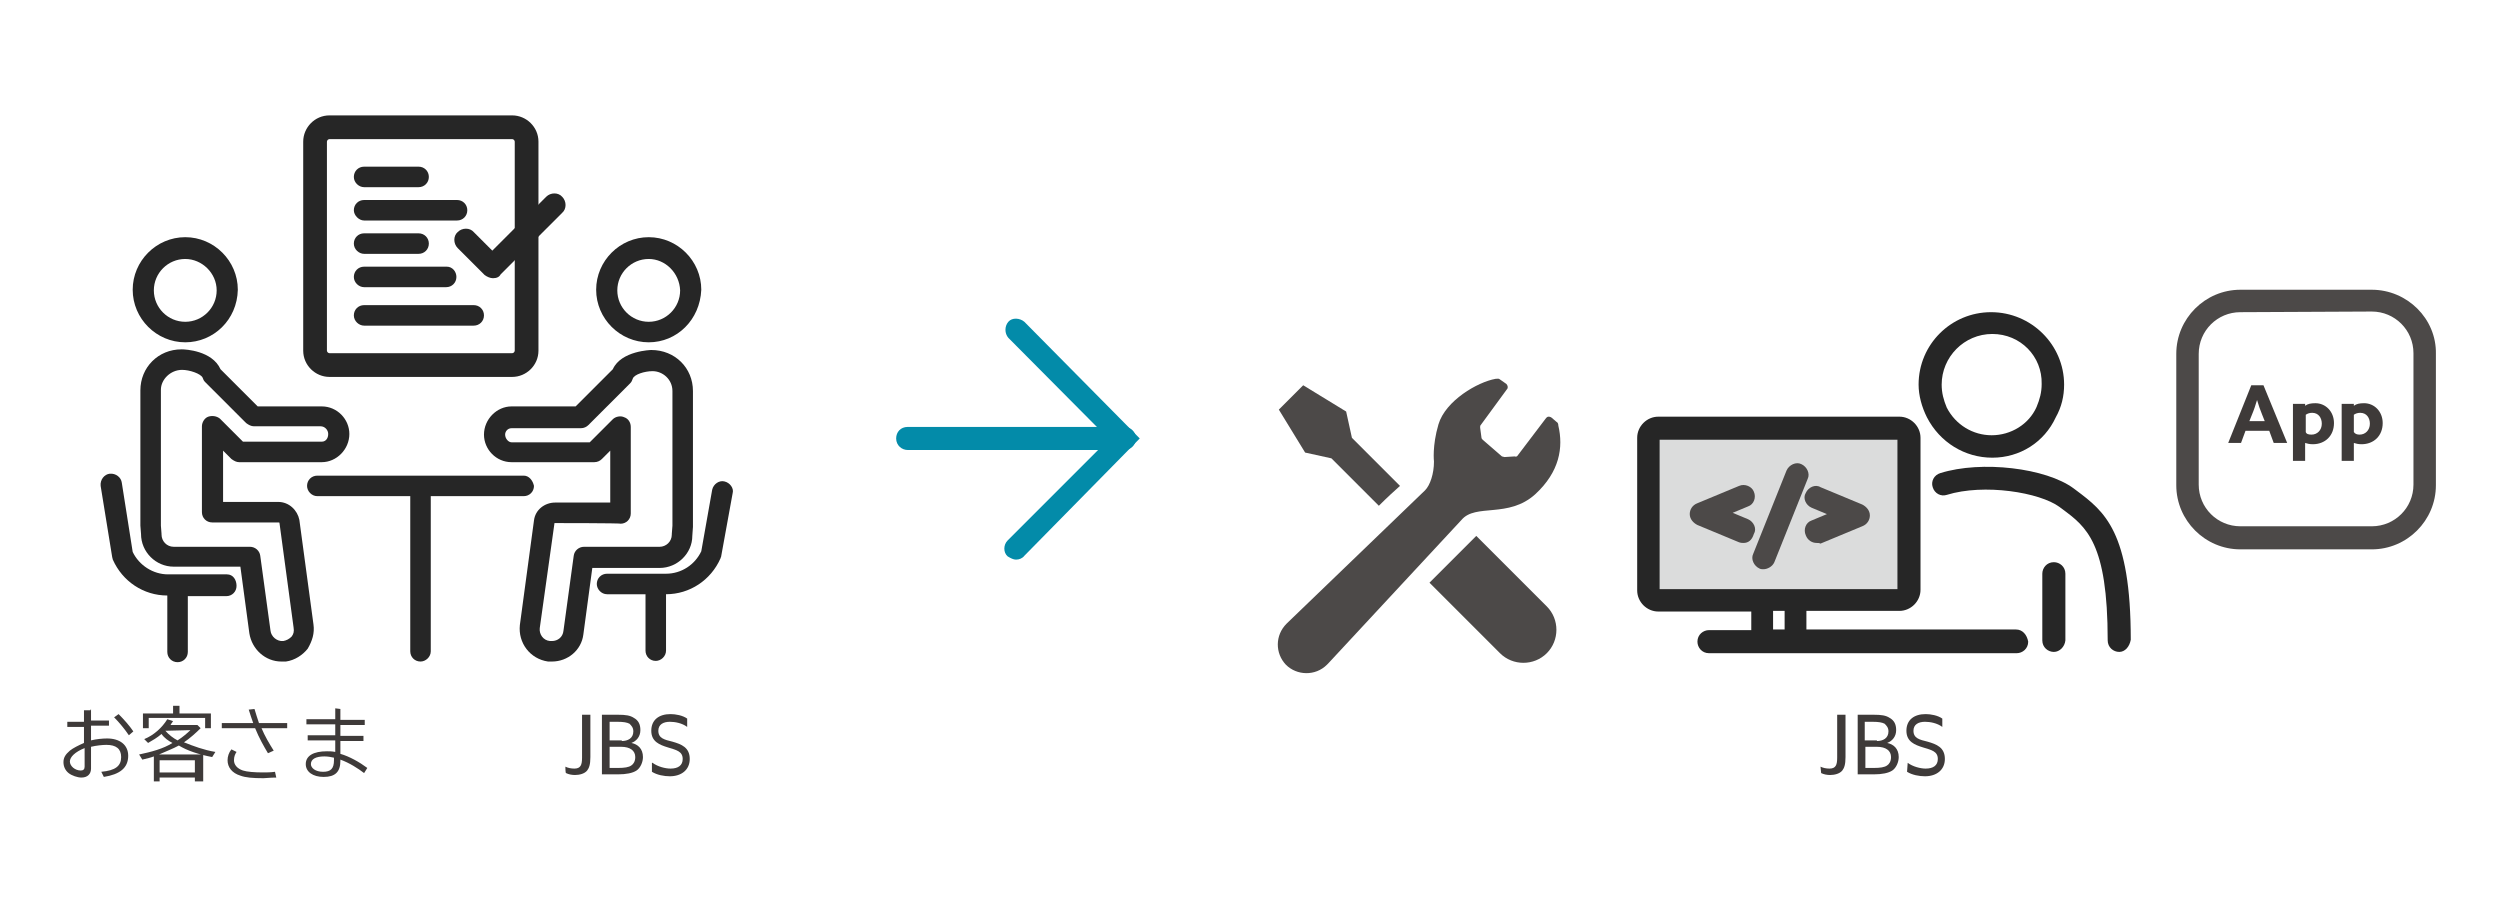 <?xml version="1.0" encoding="utf-8"?>
<!-- Generator: Adobe Illustrator 26.3.1, SVG Export Plug-In . SVG Version: 6.00 Build 0)  -->
<svg version="1.1" id="レイヤー_1" xmlns="http://www.w3.org/2000/svg" xmlns:xlink="http://www.w3.org/1999/xlink" x="0px"
	 y="0px" width="390px" height="140px" viewBox="0 0 390 140" style="enable-background:new 0 0 390 140;" xml:space="preserve">
<style type="text/css">
	.st0{fill:#038BA9;}
	.st1{fill:#3E3A39;}
	.st2{fill:#262626;}
	.st3{fill:#DBDCDC;}
	.st4{fill:#4C4948;}
</style>
<g>
	<path class="st0" d="M158.5,87.3c-0.4,0-0.8-0.2-1.3-0.5c-0.7-0.6-0.7-1.8,0-2.5L173,68.5l-15.7-15.8c-0.6-0.7-0.6-1.8,0-2.5
		s1.8-0.6,2.5,0l18,18.2l-18,18.3C159.5,87.1,159,87.3,158.5,87.3z"/>
	<path class="st0" d="M175.4,70.2h-33.8c-0.9,0-1.8-0.7-1.8-1.8c0-1,0.7-1.8,1.8-1.8h33.8c0.9,0,1.8,0.7,1.8,1.8
		S176.3,70.2,175.4,70.2z"/>
</g>
<g>
	<path class="st1" d="M14.2,110.6v1.8H17v0.8h-2.8v2.3c0.8-0.2,1.8-0.3,2.5-0.3c2,0,3.3,1,3.3,2.7c0,1.9-1.3,2.9-3.8,3.3l-0.4-0.8
		c2.2-0.2,3.1-0.9,3.1-2.3c0-1.3-0.8-1.9-2.3-1.9c-0.6,0-1.6,0.1-2.4,0.3v3.4c0,0.8-0.5,1.4-1.5,1.4c-0.6,0-1.5-0.3-2-0.7
		s-0.8-1-0.8-1.7s0.3-1.2,1-1.8c0.5-0.4,1.3-0.8,2.2-1.2v-2.5h-2.6v-0.8h2.6v-1.8h1L14.2,110.6L14.2,110.6z M13.2,116.7
		c-1.5,0.6-2.3,1.4-2.3,2.1c0,0.7,0.8,1.4,1.7,1.4c0.4,0,0.6-0.2,0.6-0.6V116.7z M20.1,114.7c-0.6-0.9-1.5-2-2.3-2.8l0.7-0.5
		c0.8,0.8,1.7,1.8,2.3,2.7L20.1,114.7z"/>
	<path class="st1" d="M31.3,121.9h-0.9v-0.6h-5.5v0.6H24V118c-0.5,0.2-1,0.3-1.8,0.5l-0.5-0.8c1.9-0.4,3.8-0.9,5.2-1.8
		c-0.6-0.3-1.3-0.8-1.7-1.4c-0.7,0.6-1.4,1-2.1,1.4l-0.6-0.6c1.5-0.6,2.8-1.8,3.6-3.1l0.9,0.3c-0.2,0.3-0.3,0.4-0.4,0.6h4.2l0.5,0.5
		c-0.7,0.7-1.7,1.6-2.6,2.2c1.5,0.6,3.1,1.2,4.9,1.5l-0.5,0.8c-2.1-0.4-3.9-1-5.2-1.8c-0.9,0.5-2,0.9-3.1,1.4h6.9v4.2L31.3,121.9
		L31.3,121.9z M32.9,111.3v2.3H32V112h-8.8v1.6h-0.9v-2.3H27v-1.2h1v1.2H32.9z M24.9,120.5h5.5v-1.9h-5.5V120.5z M25.8,114L25.8,114
		c0.5,0.6,1.3,1.2,1.9,1.5c0.8-0.5,1.6-1.2,2-1.6L25.8,114L25.8,114z"/>
	<path class="st1" d="M39.5,112.8c-0.2-0.5-0.5-1.5-0.7-2.1l0.9-0.1c0.2,0.7,0.5,1.6,0.7,2.2h4.4v0.8h-4c0.5,1.2,1.2,2.4,1.9,3.5
		l-0.9,0.4c-0.6-1-1.4-2.4-2-3.9h-5.2v-0.8L39.5,112.8L39.5,112.8z M43.1,121.3c-1,0-1.6,0.1-2,0.1c-1.7,0-2.8-0.1-3.6-0.4
		c-1.3-0.4-2-1.3-2-2.4c0-0.6,0.2-1.2,0.6-1.7l0.8,0.4c-0.2,0.3-0.4,0.7-0.4,1.3c0,0.7,0.5,1.3,1.4,1.6c0.6,0.2,1.8,0.3,3.1,0.3
		c0.6,0,1.2,0,1.9-0.1L43.1,121.3z"/>
	<path class="st1" d="M53.1,110.6v1.7h3.8v0.8h-3.8v1.7h3.6v0.8h-3.6v2c1.4,0.4,3,1.3,4.2,2.2l-0.5,0.8c-0.9-0.7-2.3-1.6-3.7-2.1
		v0.2c0,1.7-0.8,2.5-2.6,2.5c-1.7,0-2.8-0.8-2.8-2c0-1.3,1.2-2,3.3-2c0.4,0,0.8,0,1.3,0.1v-1.8H48v-0.8h4.3V113h-4.5v-0.8h4.5v-1.7
		L53.1,110.6L53.1,110.6z M52.1,118.2c-0.4-0.1-1-0.2-1.5-0.2c-1.3,0-2.1,0.4-2.1,1.2c0,0.6,0.7,1.2,1.9,1.2s1.7-0.5,1.7-1.8
		C52.1,118.5,52.1,118.2,52.1,118.2z"/>
</g>
<g>
	<path class="st1" d="M88.2,119.6c0.4,0.2,0.9,0.3,1.4,0.3c1,0,1.2-0.6,1.2-1.7v-6.7h1.3v6.6c0,1.2-0.2,1.7-0.5,2.1
		c-0.4,0.5-1.2,0.7-1.9,0.7c-0.5,0-1-0.1-1.4-0.3C88.2,120.6,88.2,119.6,88.2,119.6z"/>
	<path class="st1" d="M93.9,111.5h2.5c1.2,0,1.9,0.1,2.5,0.5c0.7,0.4,1,1,1,1.9c0,1-0.6,1.7-1.4,2l0,0c1,0.2,1.8,0.9,1.8,2.2
		c0,0.8-0.4,1.7-1,2.1s-1.6,0.6-2.9,0.6h-2.5C93.9,120.9,93.9,111.5,93.9,111.5z M97,115.6c0.9,0,1.8-0.4,1.8-1.5
		c0-0.6-0.3-0.9-0.6-1.2c-0.4-0.2-0.9-0.3-1.9-0.3h-1.2v2.9H97V115.6z M96.4,119.8c1,0,1.7-0.1,2.1-0.4c0.3-0.2,0.6-0.6,0.6-1.3
		c0-1-0.8-1.6-2.2-1.6h-1.8v3.3H96.4L96.4,119.8z"/>
	<path class="st1" d="M101.8,119c0.8,0.6,2,0.9,2.8,0.9c1.2,0,1.9-0.5,1.9-1.5c0-1.2-1-1.4-2.3-1.8c-1.3-0.4-2.6-0.9-2.6-2.6
		c0-1.7,1.2-2.6,3-2.6c0.8,0,1.9,0.2,2.6,0.7v1.3c-0.8-0.6-1.9-0.8-2.7-0.8c-1,0-1.8,0.4-1.8,1.4c0,1.2,1,1.4,2.2,1.7
		c1.4,0.4,2.7,0.9,2.7,2.7c0,1.7-1.3,2.7-3.1,2.7c-0.9,0-2-0.2-2.8-0.7V119H101.8z"/>
</g>
<g>
	<g>
		<g>
			<g>
				<g>
					<path class="st2" d="M28.9,53.4c-4.5,0-8.2-3.7-8.2-8.2s3.7-8.2,8.2-8.2s8.2,3.7,8.2,8.2C37,49.9,33.3,53.4,28.9,53.4z
						 M28.9,40.4c-2.7,0-4.9,2.2-4.9,4.9c0,2.7,2.2,4.9,4.9,4.9s4.9-2.2,4.9-4.9S31.5,40.4,28.9,40.4z"/>
				</g>
				<g>
					<path class="st2" d="M43.9,103.2c-2.5,0-4.6-1.9-5-4.4l-1.4-10.4H27.1c-2.8,0-5.1-2.3-5.1-5.1L21.9,82V60.9
						c0-3.6,2.8-6.4,6.4-6.4h0.1c0.5,0,4.7,0.2,6,3.1l5.8,5.8h10c2.4,0,4.3,2,4.3,4.3c0,2.4-2,4.4-4.3,4.4H37.3
						c-0.4,0-0.8-0.2-1.2-0.5l-1.3-1.3v8h8.6c1.7,0,3,1.3,3.3,2.8l2.2,16.3c0.2,1.4-0.2,2.6-0.9,3.8c-0.8,1-2,1.8-3.4,2
						C44.4,103.2,44.1,103.2,43.9,103.2z M28.4,57.7c-1.8,0-3.3,1.5-3.3,3.1V82l0.1,1.3v0.1c0,1,0.8,1.9,1.9,1.9H39
						c0.8,0,1.5,0.6,1.6,1.4l1.6,11.7c0.1,0.9,1,1.7,2,1.6c0.5-0.1,0.9-0.3,1.3-0.7c0.3-0.4,0.4-0.8,0.3-1.4l-2.2-16.3
						c0,0,0-0.1-0.1-0.1H33.1c-0.9,0-1.6-0.7-1.6-1.6V66.5c0-0.6,0.4-1.3,1-1.5c0.6-0.2,1.3-0.1,1.8,0.3l3.6,3.6h12.3
						c0.6,0,1-0.5,1-1.2c0-0.6-0.5-1.2-1.2-1.2H39.6c-0.4,0-0.8-0.2-1.2-0.5L32,59.6c-0.2-0.2-0.3-0.4-0.4-0.7
						C31.3,58.3,29.6,57.7,28.4,57.7z"/>
				</g>
			</g>
			<g>
				<g>
					<path class="st2" d="M101.2,53.4c-4.5,0-8.2-3.7-8.2-8.2s3.7-8.2,8.2-8.2s8.2,3.7,8.2,8.2C109.2,49.9,105.6,53.4,101.2,53.4z
						 M101.2,40.4c-2.7,0-4.9,2.2-4.9,4.9c0,2.7,2.2,4.9,4.9,4.9s4.9-2.2,4.9-4.9C106,42.6,103.8,40.4,101.2,40.4z"/>
				</g>
				<g>
					<path class="st2" d="M86.1,103.2c-0.2,0-0.4,0-0.6,0c-2.8-0.4-4.7-2.9-4.4-5.7l2.2-16.3c0.2-1.7,1.7-2.8,3.3-2.8h8.6v-8.1
						l-1.3,1.3c-0.3,0.3-0.7,0.5-1.2,0.5H79.8c-2.4,0-4.3-2-4.3-4.3c0-2.4,2-4.4,4.3-4.4h10l5.8-5.8c1.3-2.9,6-3,6-3
						c3.7,0,6.5,2.8,6.5,6.4v21.2l-0.1,1.4c0,2.7-2.3,5-5.1,5H92.4L91,99C90.7,101.4,88.6,103.2,86.1,103.2z M86.5,81.6
						C86.5,81.6,86.4,81.6,86.5,81.6L84.2,98c-0.1,0.9,0.5,1.9,1.6,2c0.1,0,0.2,0,0.3,0c0.9,0,1.7-0.6,1.8-1.6l1.6-11.7
						c0.1-0.8,0.8-1.4,1.6-1.4h11.8c1,0,1.9-0.8,1.9-1.9v-0.1l0.1-1.3V61c0-1.8-1.5-3.1-3.1-3.1c-1.2,0-2.9,0.5-3.1,1.2
						c-0.1,0.3-0.2,0.5-0.4,0.7l-6.5,6.5c-0.3,0.3-0.7,0.5-1.2,0.5H79.8c-0.6,0-1,0.5-1,1c0,0.6,0.5,1.2,1,1.2H92l3.6-3.6
						c0.4-0.4,1.2-0.6,1.8-0.3c0.6,0.2,1,0.8,1,1.5v13.5c0,0.9-0.7,1.6-1.6,1.6C96.9,81.6,86.5,81.6,86.5,81.6z"/>
				</g>
			</g>
			<path class="st2" d="M81.7,74.2H49.5c-0.9,0-1.6,0.7-1.6,1.6c0,0.8,0.7,1.6,1.6,1.6H64v24.2c0,0.9,0.7,1.6,1.6,1.6
				c0.8,0,1.6-0.7,1.6-1.6V77.4h14.5c0.9,0,1.6-0.7,1.6-1.6C83.1,74.9,82.5,74.2,81.7,74.2z"/>
			<path class="st2" d="M113,75.1c-0.8-0.2-1.7,0.4-1.9,1.3l-1.7,9.6c-1,2.1-3.1,3.5-5.5,3.5h-9.2c-0.9,0-1.6,0.7-1.6,1.6
				c0,0.8,0.7,1.6,1.6,1.6h6v8.8c0,0.9,0.7,1.6,1.6,1.6c0.8,0,1.6-0.7,1.6-1.6v-8.8l0,0c3.7,0,7-2.2,8.5-5.6c0-0.1,0.1-0.2,0.1-0.3
				l1.8-9.9C114.5,76.2,113.9,75.3,113,75.1z"/>
			<path class="st2" d="M35.4,89.6h-9.2c-2.3,0-4.5-1.4-5.5-3.5L19,75.3c-0.1-0.8-0.9-1.5-1.9-1.4c-0.8,0.1-1.5,0.9-1.4,1.9
				l1.8,11.1c0,0.1,0.1,0.3,0.1,0.4c1.5,3.4,4.8,5.6,8.5,5.6l0,0v8.8c0,0.9,0.7,1.6,1.6,1.6s1.6-0.7,1.6-1.6V93h6
				c0.9,0,1.6-0.7,1.6-1.6S36.4,89.6,35.4,89.6z"/>
		</g>
	</g>
	<g>
		<g>
			<path class="st2" d="M56.8,44.8h12.8c0.9,0,1.6-0.7,1.6-1.6c0-0.8-0.6-1.6-1.5-1.6H56.8c-0.9,0-1.6,0.7-1.6,1.6
				C55.2,44.1,56,44.8,56.8,44.8z"/>
		</g>
		<g>
			<path class="st2" d="M56.8,34.4h14.5c0.9,0,1.6-0.7,1.6-1.6c0-0.9-0.7-1.6-1.6-1.6H56.8c-0.9,0-1.6,0.7-1.6,1.6
				C55.2,33.6,56,34.4,56.8,34.4z"/>
		</g>
		<g>
			<path class="st2" d="M56.8,50.8h17.1c0.9,0,1.6-0.7,1.6-1.6s-0.7-1.6-1.6-1.6H56.8c-0.9,0-1.6,0.7-1.6,1.6
				C55.2,50.1,56,50.8,56.8,50.8z"/>
		</g>
		<g>
			<path class="st2" d="M56.8,39.6h8.5c0.9,0,1.6-0.7,1.6-1.6c0-0.9-0.7-1.6-1.6-1.6h-8.5c-0.9,0-1.6,0.7-1.6,1.6
				C55.2,38.9,56,39.6,56.8,39.6z"/>
		</g>
		<g>
			<path class="st2" d="M56.8,29.2h8.5c0.9,0,1.6-0.7,1.6-1.6c0-0.9-0.7-1.6-1.6-1.6h-8.5c-0.9,0-1.6,0.7-1.6,1.6
				C55.2,28.5,56,29.2,56.8,29.2z"/>
		</g>
		<path class="st2" d="M79.9,58.8H51.4c-2.2,0-4.1-1.8-4.1-4.1V22.1c0-2.2,1.8-4.1,4.1-4.1h28.5c2.2,0,4.1,1.8,4.1,4.1v32.6
			C84,57,82.1,58.8,79.9,58.8z M51.4,21.7c-0.2,0-0.4,0.2-0.4,0.4v32.6c0,0.2,0.2,0.4,0.4,0.4h28.5c0.2,0,0.4-0.2,0.4-0.4V22.1
			c0-0.2-0.2-0.4-0.4-0.4C79.9,21.7,51.4,21.7,51.4,21.7z"/>
	</g>
	<path class="st2" d="M76.9,43.4c-0.4,0-0.9-0.2-1.3-0.5l-4.2-4.2c-0.7-0.7-0.7-1.9,0-2.5c0.7-0.7,1.9-0.7,2.5,0l2.9,2.9l8.4-8.4
		c0.7-0.7,1.9-0.7,2.5,0c0.7,0.7,0.7,1.9,0,2.5l-9.6,9.6C77.9,43.2,77.5,43.4,76.9,43.4z"/>
</g>
<g>
	<path class="st1" d="M284,119.6c0.4,0.2,0.9,0.3,1.4,0.3c1,0,1.2-0.6,1.2-1.7v-6.7h1.3v6.6c0,1.2-0.2,1.7-0.5,2.1
		c-0.4,0.5-1.2,0.7-1.9,0.7c-0.5,0-1-0.1-1.4-0.3L284,119.6L284,119.6z"/>
	<path class="st1" d="M289.8,111.5h2.5c1.2,0,1.9,0.1,2.5,0.5c0.7,0.4,1,1,1,1.9c0,1-0.6,1.7-1.4,2l0,0c1,0.2,1.8,0.9,1.8,2.2
		c0,0.8-0.4,1.7-1,2.1s-1.6,0.6-2.9,0.6h-2.5V111.5L289.8,111.5z M292.8,115.6c0.9,0,1.8-0.4,1.8-1.5c0-0.6-0.3-0.9-0.6-1.2
		c-0.4-0.2-0.9-0.3-1.9-0.3h-1.2v2.9h1.9V115.6z M292.3,119.8c1,0,1.7-0.1,2.1-0.4c0.3-0.2,0.6-0.6,0.6-1.3c0-1-0.8-1.6-2.2-1.6H291
		v3.3H292.3L292.3,119.8z"/>
	<path class="st1" d="M297.6,119c0.8,0.6,2,0.9,2.8,0.9c1.2,0,1.9-0.5,1.9-1.5c0-1.2-1-1.4-2.3-1.8s-2.6-0.9-2.6-2.6
		c0-1.7,1.2-2.6,3-2.6c0.8,0,1.9,0.2,2.6,0.7v1.3c-0.8-0.6-1.9-0.8-2.7-0.8c-1,0-1.8,0.4-1.8,1.4c0,1.2,1,1.4,2.2,1.7
		c1.4,0.4,2.7,0.9,2.7,2.7c0,1.7-1.3,2.7-3.1,2.7c-0.9,0-2-0.2-2.8-0.7L297.6,119L297.6,119z"/>
</g>
<g>
	<g>
		<rect x="257.8" y="67.3" class="st3" width="39.3" height="25.4"/>
		<g>
			<g>
				<g>
					<path class="st2" d="M310.8,71.4c-4.3,0-8.2-2.4-10.2-6.3c-0.8-1.6-1.3-3.4-1.3-5.1c0-6.3,5.1-11.3,11.3-11.3
						c6.3,0,11.4,5.1,11.4,11.3c0,1.8-0.4,3.5-1.3,5.1C318.9,69,315.1,71.4,310.8,71.4z M310.8,52.1c-4.4,0-7.9,3.6-7.9,7.9
						c0,1.3,0.3,2.4,0.8,3.6c1.4,2.7,4.1,4.3,7,4.3c3,0,5.8-1.7,7-4.4c0.5-1.2,0.8-2.3,0.8-3.6C318.6,55.6,315.2,52.1,310.8,52.1z"
						/>
				</g>
				<g>
					<path class="st2" d="M330.6,101.7c-0.9,0-1.8-0.7-1.8-1.8c0-15.2-3.3-17.7-7.1-20.5l-0.4-0.3c-3.1-2.3-11.8-3.7-17.6-1.9
						c-0.9,0.3-1.9-0.2-2.2-1.2c-0.3-0.9,0.2-1.9,1.2-2.2c6.4-2,16.5-0.8,20.8,2.4l0.4,0.3c4.4,3.3,8.5,6.4,8.5,23.3
						C332.2,100.9,331.5,101.7,330.6,101.7z"/>
				</g>
			</g>
			<path class="st2" d="M314.5,98.2h-32.7v-2.9h14.5c1.8,0,3.3-1.5,3.3-3.3V68.3c0-1.8-1.5-3.3-3.3-3.3h-37.6
				c-1.8,0-3.3,1.5-3.3,3.3v23.8c0,1.8,1.5,3.3,3.3,3.3h14.5v2.9h-6.6c-0.9,0-1.8,0.7-1.8,1.8c0,0.9,0.7,1.8,1.8,1.8h48
				c0.9,0,1.8-0.7,1.8-1.8C316.2,99,315.5,98.2,314.5,98.2z M278.4,98.2h-1.8v-2.9h1.8V98.2z M258.9,91.9V68.6H296v23.3
				C296,91.9,258.9,91.9,258.9,91.9z"/>
			<g>
				<path class="st2" d="M320.4,101.7c-0.9,0-1.8-0.7-1.8-1.8V89.5c0-0.9,0.7-1.8,1.8-1.8c0.9,0,1.8,0.7,1.8,1.8v10.4
					C322.1,100.9,321.3,101.7,320.4,101.7z"/>
			</g>
		</g>
	</g>
	<path class="st4" d="M272,84.7c-0.2,0-0.4,0-0.7-0.1l-6.5-2.7c-0.6-0.3-1.2-0.9-1.2-1.7c0-0.7,0.4-1.4,1.2-1.7l6.5-2.7
		c0.9-0.4,2,0.1,2.3,0.9c0.4,0.9,0,2-0.9,2.3l-2.4,1l2.4,1c0.9,0.4,1.4,1.5,0.9,2.3C273.3,84.3,272.7,84.7,272,84.7z"/>
	<path class="st4" d="M283.4,84.7c-0.7,0-1.4-0.4-1.7-1.2c-0.4-0.9,0-2,0.9-2.3l2.4-1l-2.4-1c-0.9-0.4-1.4-1.5-0.9-2.3
		c0.4-0.9,1.5-1.4,2.3-0.9l6.5,2.7c0.6,0.3,1.2,0.9,1.2,1.7c0,0.7-0.4,1.4-1.2,1.7l-6.5,2.7C283.8,84.7,283.6,84.7,283.4,84.7z"/>
	<path class="st4" d="M275.1,88.8c-0.2,0-0.4,0-0.6-0.1c-0.9-0.4-1.4-1.5-1-2.3l5.2-13c0.4-0.9,1.5-1.4,2.3-1c0.9,0.4,1.4,1.5,1,2.3
		l-5.2,13C276.5,88.4,275.7,88.8,275.1,88.8z"/>
</g>
<g>
	<path class="st4" d="M370,48.6c3.6,0,6.5,2.9,6.5,6.5v20.5c0,3.6-2.9,6.5-6.5,6.5h-20.5c-3.6,0-6.5-2.9-6.5-6.5V55.2
		c0-3.6,2.9-6.5,6.5-6.5L370,48.6 M370,45.2h-20.5c-5.5,0-10,4.5-10,10v20.5c0,5.5,4.5,10,10,10H370c5.5,0,10-4.5,10-10V55.2
		C380.1,49.7,375.5,45.2,370,45.2L370,45.2z"/>
	<g>
		<path class="st1" d="M351.2,60.1h1.9l3.7,9h-2.1l-0.7-1.9h-3.7l-0.7,1.9h-2L351.2,60.1z M350.9,65.7h2.4l-0.4-1
			c-0.3-0.7-0.6-1.6-0.8-2.3l0,0c-0.2,0.7-0.5,1.6-0.8,2.3L350.9,65.7z"/>
		<path class="st1" d="M359.6,71.9h-1.9V63h1.9v0.3l0,0c0.4-0.3,0.9-0.4,1.6-0.4c1.6,0,2.9,1.3,2.9,3.1c0,2-1.4,3.3-3.3,3.3
			c-0.5,0-0.9-0.1-1.2-0.2l0,0V71.9C359.6,71.9,359.6,71.9,359.6,71.9z M360.6,67.8c0.9,0,1.6-0.7,1.6-1.7c0-0.9-0.5-1.7-1.5-1.7
			c-0.4,0-0.7,0.1-1,0.3v2.7C359.8,67.7,360.1,67.8,360.6,67.8z"/>
		<path class="st1" d="M367.2,71.9h-1.9V63h1.9v0.3l0,0c0.4-0.3,0.9-0.4,1.6-0.4c1.6,0,2.9,1.3,2.9,3.1c0,2-1.4,3.3-3.3,3.3
			c-0.5,0-0.9-0.1-1.2-0.2l0,0V71.9C367.2,71.9,367.2,71.9,367.2,71.9z M368.1,67.8c0.9,0,1.6-0.7,1.6-1.7c0-0.9-0.5-1.7-1.5-1.7
			c-0.4,0-0.7,0.1-1,0.3v2.7C367.4,67.7,367.7,67.8,368.1,67.8z"/>
	</g>
</g>
<g>
	<path class="st4" d="M207.7,71.5l7.4,7.4c1.3-1.3,2.4-2.3,3.3-3.1l-7.5-7.5l-0.9-4.1l-6.7-4.1l-1.9,1.9l-1.9,1.9l4.1,6.7
		L207.7,71.5z"/>
	<path class="st4" d="M230.3,83.6l11,11c2,2,2,5.3,0,7.3c-2,2-5.3,2-7.3,0l-11-11L230.3,83.6z"/>
	<path class="st4" d="M239.5,77.1c3.8-3.5,4.4-7.3,3.6-10.7c0-0.3-0.1-0.5-0.3-0.6l-0.7-0.6c-0.1-0.1-0.3-0.2-0.5-0.2
		s-0.3,0.1-0.4,0.2l-4.4,5.8c-0.1,0.2-0.3,0.3-0.5,0.2l-1.6,0.1c-0.1,0-0.3-0.1-0.4-0.1l-3-2.6c-0.1-0.1-0.2-0.2-0.2-0.4l-0.2-1.5
		c0-0.2,0-0.3,0.1-0.4l4.1-5.6c0.2-0.2,0.1-0.6-0.1-0.8l-1-0.7c-0.2-0.2-0.4-0.1-0.7-0.1c-2.8,0.5-7.8,3.4-8.9,7.1
		c-1,3.4-0.7,5.8-0.7,5.8c0,1.9-0.6,3.7-1.4,4.5l-21.5,20.7l-0.1,0.1c-1.8,1.8-1.8,4.6-0.1,6.4c1.7,1.7,4.6,1.8,6.4,0
		c0.1-0.1,0.2-0.2,0.2-0.2L228,81.1C230.2,78.5,235.3,80.9,239.5,77.1z"/>
</g>
</svg>
